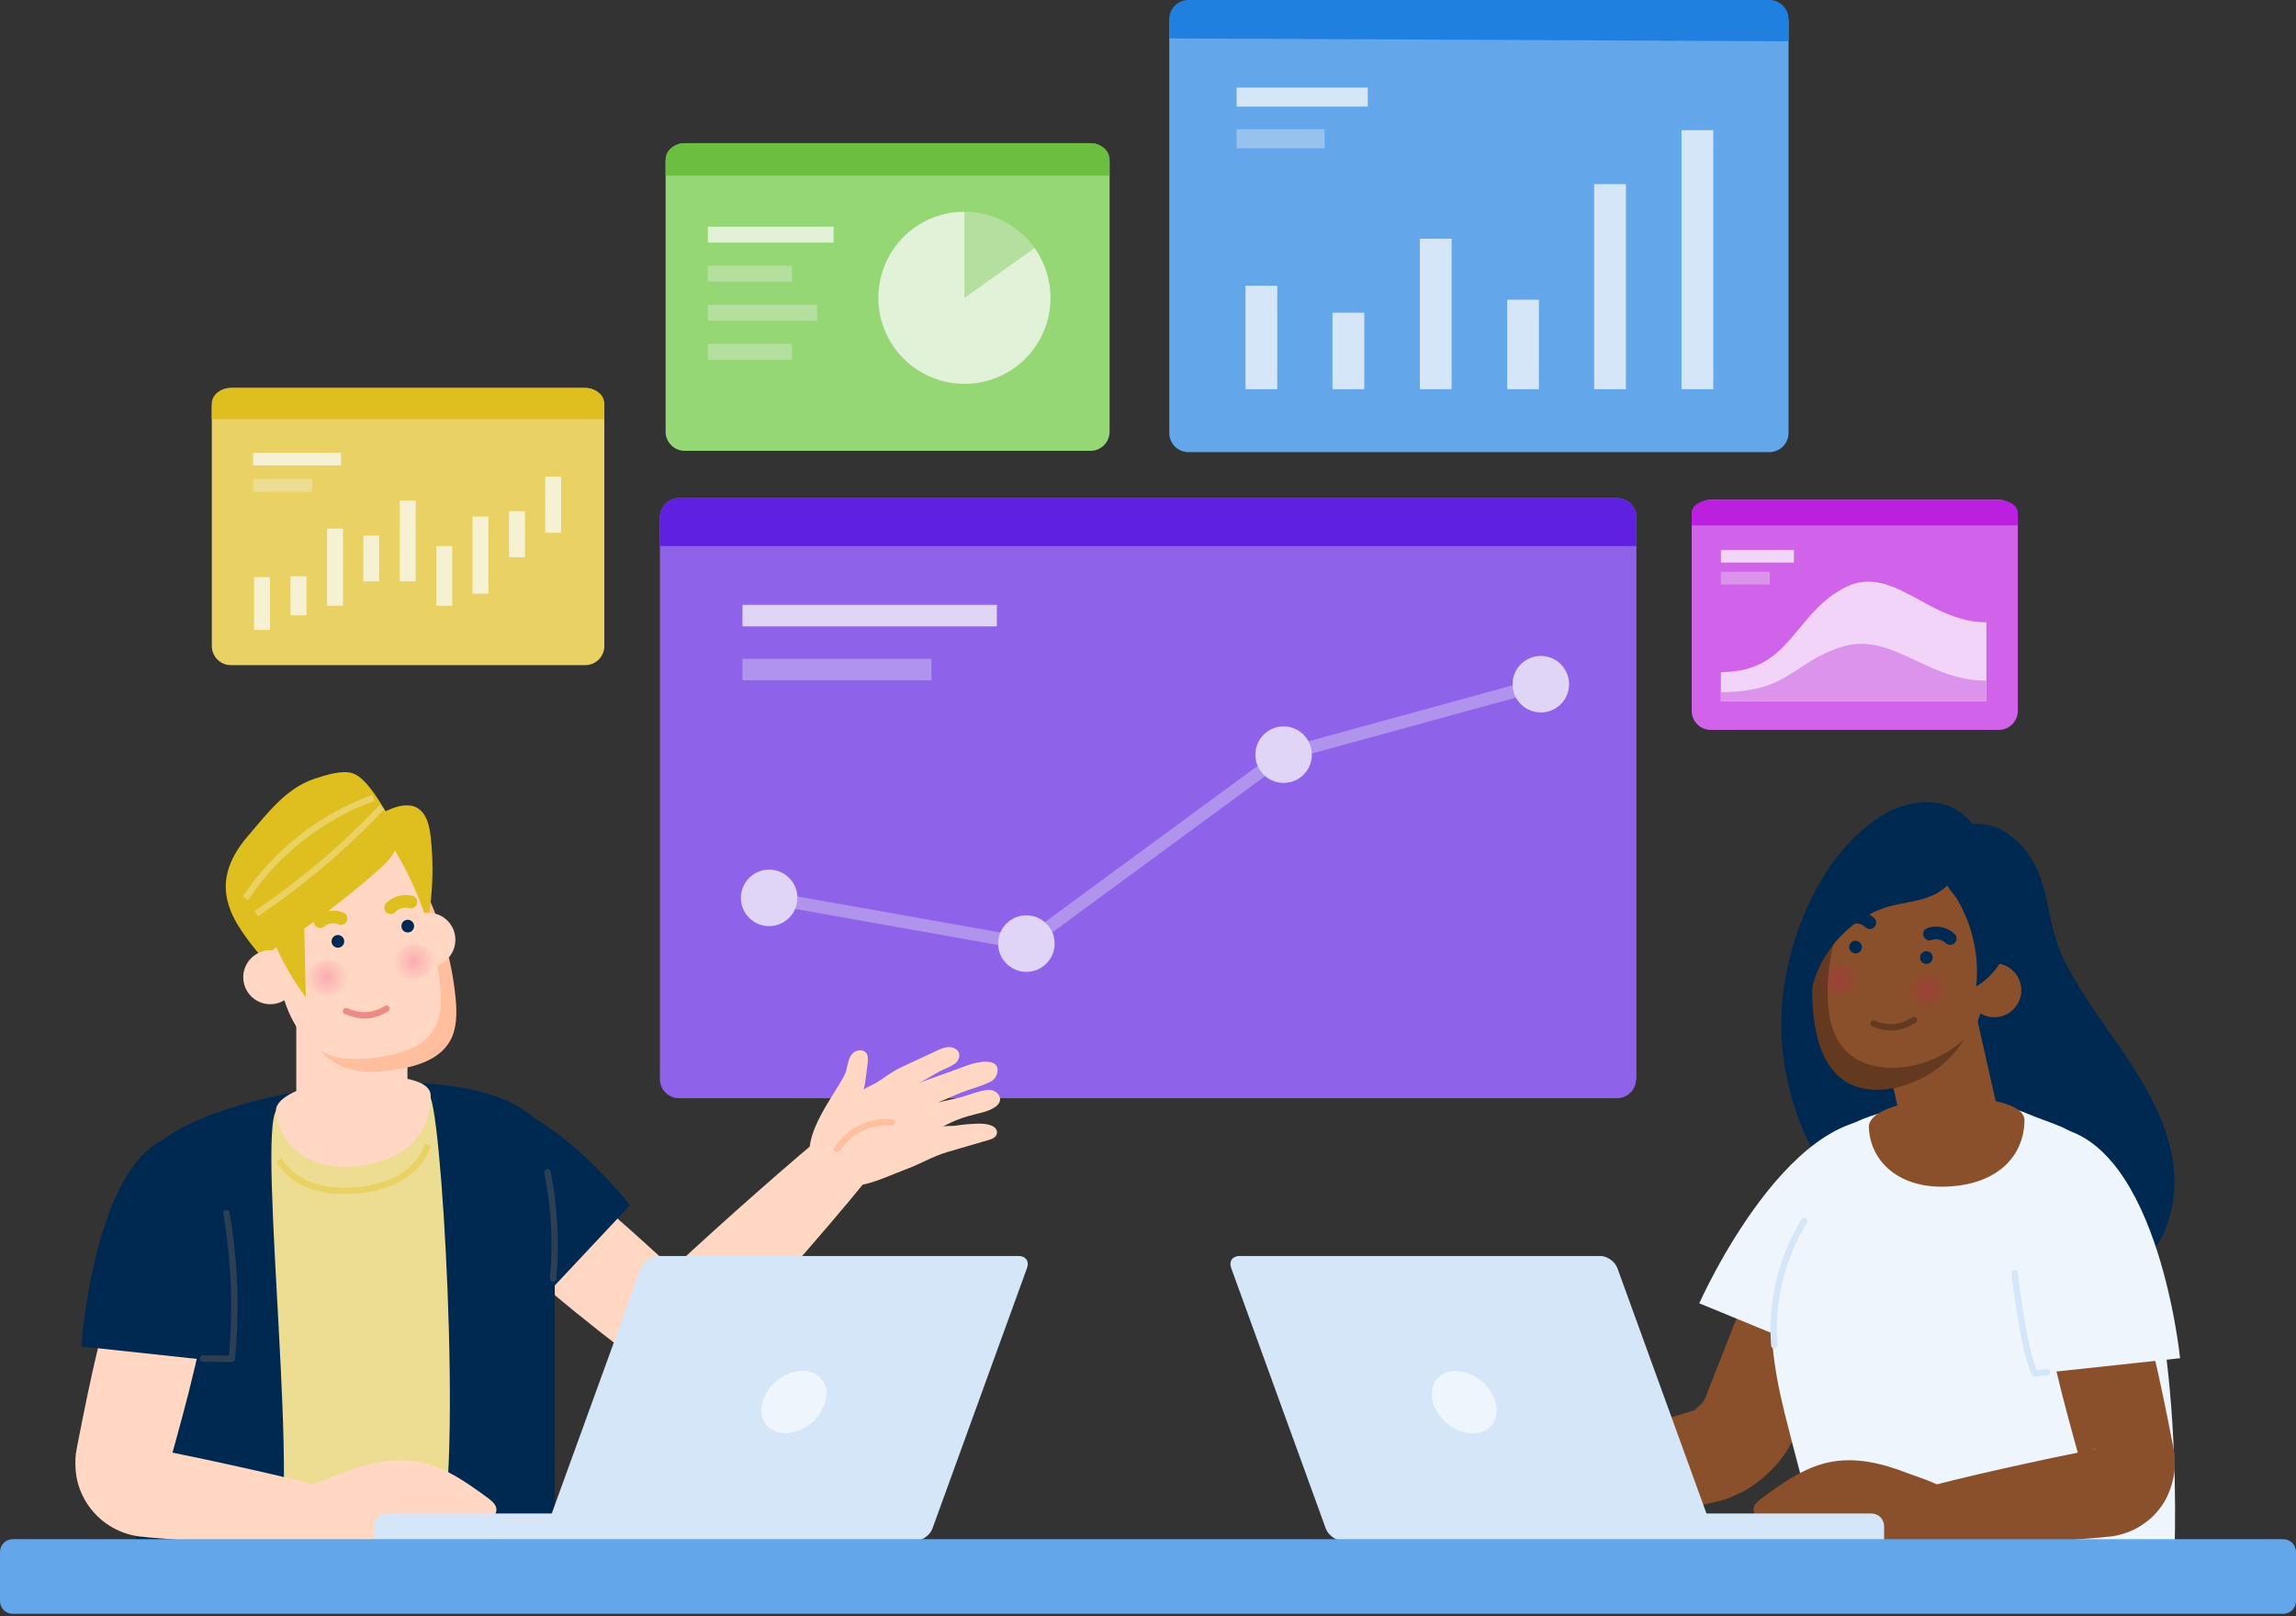 <svg xmlns:xlink="http://www.w3.org/1999/xlink" xmlns="http://www.w3.org/2000/svg" version="1.1" viewBox="0 0 723 509" height="509px" width="723px">
    <rect x="0" y="0" width="723" height="509" fill="#333333" stroke="none"/>
    <title>HomepageIllustration_6</title>
    <defs>
        <radialGradient id="radialGradient-1" gradientTransform="translate(0.504,0.495),scale(0.824,1),rotate(-6.733),translate(-0.504,-0.495)" r="60.909%" fy="49.499%" fx="50.352%" cy="49.499%" cx="50.352%">
            <stop offset="0%" stop-color="#EB0073"></stop>
            <stop offset="100%" stop-opacity="0" stop-color="#EB0073"></stop>
        </radialGradient>
        <radialGradient id="radialGradient-2" gradientTransform="translate(0.503,0.498),scale(0.822,1),rotate(-6.733),translate(-0.503,-0.498)" r="61.055%" fy="49.85%" fx="50.278%" cy="49.85%" cx="50.278%">
            <stop offset="0%" stop-color="#EB0073"></stop>
            <stop offset="100%" stop-opacity="0" stop-color="#EB0073"></stop>
        </radialGradient>
        <radialGradient id="radialGradient-3" gradientTransform="translate(0.5,0.506),scale(0.809,1),rotate(-177.351),translate(-0.5,-0.506)" r="61.736%" fy="50.584%" fx="49.95%" cy="50.584%" cx="49.95%">
            <stop offset="0%" stop-color="#EB0073"></stop>
            <stop offset="100%" stop-opacity="0" stop-color="#EB0073"></stop>
        </radialGradient>
        <radialGradient id="radialGradient-4" gradientTransform="translate(0.494,0.497),scale(0.811,1),rotate(-177.351),translate(-0.494,-0.497)" r="61.63%" fy="49.692%" fx="49.38%" cy="49.692%" cx="49.38%">
            <stop offset="0%" stop-color="#EB0073"></stop>
            <stop offset="100%" stop-opacity="0" stop-color="#EB0073"></stop>
        </radialGradient>
    </defs>
    <g fill-rule="evenodd" fill="none" stroke-width="1" stroke="none" id="Page-1">
        <g transform="translate(-812.3, -493.6)" id="HomepageIllustration_5">
            <g transform="translate(323.1, 0)" id="Group">
                <g transform="translate(489.2, 493.6)" id="HomepageIllustration_6">
                    <g transform="translate(368.2, -0)" id="Group">
                        <path fill-rule="nonzero" fill="#63A6E9" id="Path" d="M195,136.4 C195,139.7 192.3,142.4 189,142.4 L6,142.4 C2.7,142.4 0,139.7 0,136.4 L0,7 C0,3.7 2.7,1 6,1 L189,1 C192.3,1 195,3.7 195,7 L195,136.4 Z"></path>
                        <path fill-rule="nonzero" fill="#2080DF" id="Path" d="M-5.68434189e-14,12.1 L-5.68434189e-14,6 C-5.68434189e-14,2.7 2.7,0 6,0 L189,0 C192.3,0 195,2.7 195,6 L195,13"></path>
                        <line stroke-width="10" stroke="#D4E6F7" id="Path" y2="122.6" x2="166.3" y1="41" x1="166.3"></line>
                        <line stroke-width="10" stroke="#D4E6F7" id="Path" y2="122.6" x2="138.8" y1="58" x1="138.8"></line>
                        <line stroke-width="10" stroke="#D4E6F7" id="Path" y2="122.6" x2="111.4" y1="94.4" x1="111.4"></line>
                        <line stroke-width="10" stroke="#D4E6F7" id="Path" y2="122.6" x2="83.9" y1="75.2" x1="83.9"></line>
                        <line stroke-width="10" stroke="#D4E6F7" id="Path" y2="122.6" x2="56.4" y1="98.5" x1="56.4"></line>
                        <line stroke-width="10" stroke="#D4E6F7" id="Path" y2="122.6" x2="29" y1="90" x1="29"></line>
                        <line stroke-width="6" stroke="#D4E6F7" id="Path" y2="30.6" x2="62.5" y1="30.6" x1="21.2"></line>
                        <line stroke-width="6" stroke="#97C2ED" id="Path" y2="43.7" x2="48.9" y1="43.7" x1="21.2"></line>
                    </g>
                    <g transform="translate(209.6, 45.1)" id="Group">
                        <path fill-rule="nonzero" fill="#95D775" id="Path" d="M139.8,90.9 C139.8,94.2 137.1,96.9 133.8,96.9 L6,96.9 C2.7,96.9 0,94.2 0,90.9 L0,6 C0,2.7 2.7,2.84217094e-14 6,2.84217094e-14 L133.8,2.84217094e-14 C137.1,2.84217094e-14 139.8,2.7 139.8,6 L139.8,90.9 L139.8,90.9 Z"></path>
                        <path fill-rule="nonzero" fill="#6ABF40" id="Path" d="M0,10.2 C0,10.2 0,7.9 0,5.1 C0,2.3 2.7,2.84217094e-14 6,2.84217094e-14 L133.8,2.84217094e-14 C137.1,2.84217094e-14 139.8,2.3 139.8,5.1 C139.8,7.9 139.8,10.2 139.8,10.2"></path>
                        <path fill-rule="nonzero" fill="#B5DF9F" id="Path" d="M116.2,33 C111.3,26.1 103.2,21.6 94.1,21.6 L94.1,48.7 L116.2,33 Z"></path>
                        <path fill-rule="nonzero" fill="#E1F2D9" id="Path" d="M94.1,48.7 L94.1,21.6 C79.1,21.6 67,33.7 67,48.7 C67,63.7 79.2,75.8 94.1,75.8 C109.1,75.8 121.2,63.7 121.2,48.7 C121.2,42.8 119.3,37.4 116.2,33 L94.1,48.7 Z"></path>
                        <line stroke-width="5" stroke="#E1F2D9" id="Path" y2="28.8" x2="52.9" y1="28.8" x1="13.3"></line>
                        <line stroke-width="5" stroke="#B5DF9F" id="Path" y2="41.1" x2="39.8" y1="41.1" x1="13.3"></line>
                        <line stroke-width="5" stroke="#B5DF9F" id="Path" y2="53.4" x2="47.7" y1="53.4" x1="13.3"></line>
                        <line stroke-width="5" stroke="#B5DF9F" id="Path" y2="65.7" x2="39.8" y1="65.7" x1="13.3"></line>
                    </g>
                    <g transform="translate(207.8, 156.9)" id="Group">
                        <path fill-rule="nonzero" fill="#8F63E9" id="Path" d="M307.4,183 C307.4,186.3 304.7,189 301.4,189 L6,189 C2.7,189 5.68434189e-14,186.3 5.68434189e-14,183 L5.68434189e-14,6 C5.68434189e-14,2.7 2.7,0 6,0 L301.5,0 C304.8,0 307.5,2.7 307.5,6 L307.5,183 L307.4,183 Z"></path>
                        <path fill-rule="nonzero" fill="#6020DF" id="Path" d="M5.68434189e-14,15.1 L5.68434189e-14,6 C5.68434189e-14,2.7 2.7,-5.68434189e-14 6,-5.68434189e-14 L301.5,-5.68434189e-14 C304.8,-5.68434189e-14 307.5,2.7 307.5,6 L307.5,15.1"></path>
                        <rect height="6.8" width="80.1" y="33.6" x="26" fill-rule="nonzero" fill="#E0D4F7" id="Rectangle"></rect>
                        <rect height="6.8" width="59.5" y="50.6" x="26" fill-rule="nonzero" fill="#B093EC" id="Rectangle"></rect>
                        <g transform="translate(25.5, 49.7)">
                            <polyline points="8.9 76.2 89.9 90.6 170.9 31.1 251.9 8.9" stroke-linejoin="round" stroke-linecap="round" stroke-width="4" stroke="#B093EC" id="Path"></polyline>
                            <circle r="8.9" cy="8.9" cx="251.9" fill-rule="nonzero" fill="#E0D4F7" id="Oval"></circle>
                            <circle r="8.9" cy="31.1" cx="170.9" fill-rule="nonzero" fill="#E0D4F7" id="Oval"></circle>
                            <circle r="8.9" cy="90.6" cx="89.9" fill-rule="nonzero" fill="#E0D4F7" id="Oval"></circle>
                            <circle r="8.9" cy="76.2" cx="8.9" fill-rule="nonzero" fill="#E0D4F7" id="Oval"></circle>
                        </g>
                    </g>
                    <g transform="translate(66.7, 122.2)" id="Group">
                        <path fill-rule="nonzero" fill="#E9D263" id="Path" d="M123.6,81.3 C123.6,84.6 120.9,87.3 117.6,87.3 L6,87.3 C2.7,87.3 0,84.6 0,81.3 L0,6 C0,2.7 2.7,0 6,0 L117.6,0 C120.9,0 123.6,2.7 123.6,6 L123.6,81.3 L123.6,81.3 Z"></path>
                        <path fill-rule="nonzero" fill="#DFBF20" id="Path" d="M0,9.8 C0,9.8 0,7.6 0,4.9 C0,2.2 2.7,5.68434189e-14 6,5.68434189e-14 L117.6,5.68434189e-14 C120.9,5.68434189e-14 123.6,2.2 123.6,4.9 C123.6,7.6 123.6,9.8 123.6,9.8"></path>
                        <line stroke-width="4" stroke="#F7F1D4" id="Path" y2="22.4" x2="40.7" y1="22.4" x1="13"></line>
                        <line stroke-width="4" stroke="#ECDD93" id="Path" y2="30.7" x2="31.6" y1="30.7" x1="13"></line>
                        <g stroke-width="5" stroke="#F7F1D4" id="Path" transform="translate(15.3, 27.9)">
                            <line y2="40.7" x2="57.9" y1="21.9" x1="57.9"></line>
                            <line y2="33" x2="46.4" y1="7.6" x1="46.4"></line>
                            <line y2="33" x2="34.9" y1="18.6" x1="34.9"></line>
                            <line y2="40.7" x2="23.5" y1="16.4" x1="23.5"></line>
                            <line y2="17.7" x2="92.2" y1="0" x1="92.2"></line>
                            <line y2="25.4" x2="80.8" y1="10.9" x1="80.8"></line>
                            <line y2="36.9" x2="69.3" y1="12.6" x1="69.3"></line>
                            <line y2="43.7" x2="12" y1="31.4" x1="12"></line>
                            <line y2="48.3" x2="0.5" y1="31.7" x1="0.5"></line>
                        </g>
                    </g>
                    <g transform="translate(532.7, 157.4)" id="Group">
                        <path fill-rule="nonzero" fill="#D063E9" id="Path" d="M102.7,66.5 C102.7,69.8 100,72.5 96.7,72.5 L6,72.5 C2.7,72.5 1.13686838e-13,69.8 1.13686838e-13,66.5 L1.13686838e-13,6 C1.13686838e-13,2.7 2.7,0 6,0 L96.7,0 C100,0 102.7,2.7 102.7,6 L102.7,66.5 Z"></path>
                        <path fill-rule="nonzero" fill="#BC20DF" id="Path" d="M2.27373675e-13,8.1 C2.27373675e-13,8.1 2.27373675e-13,6.3 2.27373675e-13,4.1 C2.27373675e-13,1.9 2.7,0.1 6,0.1 L96.7,0.1 C100,0.1 102.7,1.9 102.7,4.1 C102.7,6.3 102.7,8.1 102.7,8.1"></path>
                        <path fill-rule="nonzero" fill="#F1D4F7" id="Path" d="M92.8,63.5 L9.2,63.5 L9.2,54.3 C30.9,54.3 31.8,36.8 47.4,28.1 C63,19.3 73.9,38.6 92.8,38.6 L92.8,63.5 Z"></path>
                        <path fill-rule="nonzero" fill="#DC93EC" id="Path" d="M92.8,63.5 L9.2,63.5 L9.2,60.6 C30.9,60.6 31.8,51.1 47.4,46.3 C63,41.5 73.9,57 92.8,57 L92.8,63.5 Z"></path>
                        <line stroke-width="4" stroke="#F1D4F7" id="Path" y2="17.8" x2="32.2" y1="17.8" x1="9.2"></line>
                        <line stroke-width="4" stroke="#DC93EC" id="Path" y2="24.7" x2="24.6" y1="24.7" x1="9.2"></line>
                    </g>
                    <g transform="translate(23.734, 243.205)" id="Group">
                        <g id="Path" transform="translate(118.286, 86.595)">
                            <path fill-rule="nonzero" fill="#FFD7C2" d="M24.08,30.5 C33.78,37.9 42.98,45.8 52.18,53.8 C56.78,57.8 61.28,61.9 65.78,66 L69.18,69.1 L70.88,70.7 L71.68,71.5 L71.88,71.7 L71.88,71.7 L71.88,71.7 L71.78,71.7 C71.68,71.6 71.68,71.6 71.58,71.6 C70.28,70.9 69.38,70.9 68.58,71.2 C68.18,71.4 67.68,71.6 67.28,72 C67.18,72.1 67.08,72.2 66.98,72.3 L66.88,72.4 L66.88,72.4 C66.88,72.4 66.98,72.3 66.98,72.3 L67.38,71.9 L69.08,70.4 L75.78,64.2 C80.28,60.1 84.78,56 89.38,51.9 C98.48,43.8 107.68,35.7 117.08,27.9 C121.28,24.4 127.48,25 130.88,29.2 C133.98,32.9 133.88,38.1 130.98,41.7 C123.28,51.2 115.28,60.4 107.28,69.6 C103.28,74.2 99.28,78.8 95.18,83.3 L89.08,90.1 L87.58,91.8 L87.18,92.2 L87.08,92.3 L86.88,92.5 L86.38,93 C85.68,93.6 85.08,94.2 84.28,94.8 C81.38,97 78.08,98.5 74.68,99.3 C71.28,100.1 67.78,100.2 64.28,99.5 C60.78,98.9 57.38,97.5 54.28,95.3 L53.18,94.5 L52.48,94 L51.58,93.3 L49.78,91.9 L46.18,89.1 C41.38,85.3 36.68,81.5 32.08,77.6 C22.78,69.8 13.48,61.9 4.68,53.5 C-1.32,47.8 -1.62,38.3 4.18,32.3 C9.38,26.5 18.08,25.9 24.08,30.5 Z"></path>
                            <path fill-rule="nonzero" fill="#FFD7C2" d="M123.78,9.1 C124.98,6.9 124.68,4.1 126.28,2.2 C127.38,0.9 129.58,0.5 130.68,1.8 C131.48,2.7 131.28,4.1 131.18,5.2 C130.78,8 130.58,10.8 129.98,13.5 C130.08,13 133.18,11.7 133.68,11.4 C136.48,9.7 138.98,7.6 141.88,6.3 C145.58,4.6 149.38,2.8 153.08,1.1 C154.28,0.5 155.58,0 156.88,0 C158.18,0 159.68,0.7 159.98,2 C160.28,3.2 159.68,4.5 158.68,5.2 C157.28,6.3 155.38,6.8 153.78,7.7 C151.48,8.9 149.18,10.6 146.78,11.5 C152.18,9.5 157.68,7.6 163.08,5.6 C165.58,4.7 173.18,3 171.98,8.3 C171.68,9.5 170.78,10.5 169.68,11 C166.88,12.4 163.48,13.2 160.48,14.4 C156.98,15.8 153.38,17.7 149.78,18.7 C149.88,18 159.48,16.1 160.58,15.8 C163.18,15.1 167.08,13.4 169.58,13.5 C171.38,13.5 173.18,15.1 172.88,16.8 C172.38,19.5 167.48,20.6 165.28,21.1 C161.58,22 158.08,23.2 154.68,25.2 C155.58,24.7 157.48,24.9 158.48,24.8 C159.88,24.6 161.28,24.4 162.58,24.3 C164.68,24.2 166.98,23.9 169.18,24.4 C169.88,24.6 170.58,24.8 171.18,25.3 C171.78,25.8 172.08,26.6 171.88,27.3 C171.58,28.5 170.28,29 169.18,29.3 C164.88,30.6 160.48,31.8 156.18,33.1 C151.68,34.4 147.48,37 142.98,38.6 C134.98,41.6 125.48,47 117.38,41.3 C105.98,33.3 119.28,17.5 123.78,9.1 Z"></path>
                            <path stroke-linecap="round" stroke-width="2" stroke="#FFBF9E" d="M121.58,32.1 C122.68,30.5 123.98,29 125.48,27.8 C129.18,24.8 134.08,23.3 138.78,23.7"></path>
                        </g>
                        <path fill-rule="nonzero" fill="#002952" id="Path" d="M113.166,109.295 C136.066,86.695 174.666,136.395 174.666,136.395 L144.666,168.395 C144.766,168.295 90.266,131.795 113.166,109.295 Z"></path>
                        <path fill-rule="nonzero" fill="#002952" id="Path" d="M18.866,246.895 C18.866,246.895 21.066,150.295 21.066,125.495 C21.066,100.695 150.966,78.895 150.966,123.595 C150.966,168.295 150.966,249.295 150.966,249.295"></path>
                        <path fill-rule="nonzero" fill="#ECDD93" id="Path" d="M112.866,244.595 C103.266,251.095 52.766,251.295 62.366,244.595 C71.966,237.895 56.966,113.895 63.366,106.395 C69.766,98.795 108.966,94.195 111.866,102.495 C116.266,114.695 122.466,238.095 112.866,244.595 Z"></path>
                        <rect height="36.9" width="35" y="66.695" x="69.566" fill-rule="nonzero" fill="#FFD7C2" id="Rectangle"></rect>
                        <path fill-rule="nonzero" fill="#FFBF9E" id="Path" d="M64.366,48.795 C68.766,67.995 67.866,64.895 69.866,72.895 C71.866,80.895 76.066,89.095 83.566,92.495 C88.966,94.995 95.166,94.595 100.966,93.695 C107.466,92.695 114.666,90.495 117.966,84.695 C120.166,80.795 120.166,75.995 119.766,71.495 C118.166,54.695 112.266,38.295 102.666,24.295 C102.666,24.295 59.966,29.495 64.366,48.795 Z"></path>
                        <path fill-rule="nonzero" fill="#DFBF20" id="Path" d="M107.866,11.395 C110.666,13.195 111.466,16.895 111.866,20.195 C112.866,28.895 112.566,37.695 111.166,46.295 C105.566,41.295 99.966,36.395 94.366,31.395 C89.966,27.495 86.066,20.895 91.766,16.195 C95.366,13.195 103.266,8.395 107.866,11.395 Z"></path>
                        <path fill-rule="nonzero" fill="#FFD7C2" id="Path" d="M59.466,44.795 C63.866,63.995 62.966,60.895 64.966,68.895 C66.966,76.895 71.166,85.095 78.666,88.495 C84.066,90.995 90.266,90.595 96.066,89.695 C102.566,88.695 109.766,86.495 113.066,80.695 C115.266,76.795 115.266,71.995 114.866,67.495 C113.266,50.695 107.366,34.295 97.766,20.295 C97.766,20.395 55.066,25.595 59.466,44.795 Z"></path>
                        <path fill-rule="nonzero" fill="#DFBF20" id="Path" d="M98.366,13.395 C100.066,15.995 101.666,18.995 101.266,22.195 C100.866,25.795 98.066,28.495 95.366,30.895 C83.866,40.995 71.566,50.195 58.566,58.195 C50.066,47.695 40.566,36.195 54.266,20.195 C60.466,12.995 66.266,5.095 75.266,2.095 C78.566,0.995 84.366,-0.905 87.666,0.495 C91.966,2.295 95.966,9.595 98.366,13.395 Z"></path>
                        <circle r="8.5" cy="64.595" cx="61.366" fill-rule="nonzero" fill="#FFD7C2" id="Oval"></circle>
                        <circle r="8.5" cy="52.795" cx="111.166" fill-rule="nonzero" fill="#FFD7C2" id="Oval"></circle>
                        <circle r="2" cy="53.295" cx="82.666" fill-rule="nonzero" fill="#002952" id="Oval"></circle>
                        <circle r="2" cy="48.495" cx="104.666" fill-rule="nonzero" fill="#002952" id="Oval"></circle>
                        <path stroke-linecap="round" stroke-width="2" stroke="#EB8B84" id="Path" d="M85.266,75.295 C89.266,76.995 93.466,77.295 97.966,74.495"></path>
                        <path opacity="0.2" fill-rule="nonzero" fill="url(#radialGradient-1)" id="Path" d="M85.566,63.895 C85.866,66.795 83.266,69.495 79.666,69.995 C76.066,70.495 72.866,68.395 72.566,65.495 C72.266,62.595 74.866,59.895 78.466,59.395 C82.066,58.895 85.266,60.895 85.566,63.895 Z"></path>
                        <path opacity="0.2" fill-rule="nonzero" fill="url(#radialGradient-2)" id="Path" d="M113.166,58.895 C113.466,61.795 110.866,64.495 107.266,64.995 C103.666,65.395 100.466,63.395 100.166,60.495 C99.866,57.595 102.466,54.895 106.066,54.395 C109.666,53.895 112.866,55.995 113.166,58.895 Z"></path>
                        <path stroke-linecap="round" stroke-width="4" stroke="#DFBF20" id="Path" d="M99.266,42.695 C100.866,40.995 103.466,40.295 105.666,40.895"></path>
                        <path stroke-linecap="round" stroke-width="4" stroke="#DFBF20" id="Path" d="M77.066,47.095 C78.866,45.595 81.566,45.195 83.666,46.095"></path>
                        <path fill-rule="nonzero" fill="#DFBF20" id="Path" d="M71.966,43.295 C72.166,52.495 72.366,61.695 72.566,70.895 C68.366,65.295 64.866,59.195 62.266,52.795 C61.466,50.895 60.766,48.795 60.666,46.695 C60.666,44.595 61.466,42.395 63.166,41.195"></path>
                        <path stroke-width="2" stroke="#E9D263" id="Path" d="M96.466,11.095 C84.566,23.695 71.266,34.895 56.966,44.595"></path>
                        <path stroke-width="2" stroke="#E9D263" id="Path" d="M93.866,8.095 C77.566,13.995 63.166,25.195 53.566,39.695"></path>
                        <path fill-rule="nonzero" fill="#FFD7C2" id="Path" d="M111.866,101.695 C112.366,112.595 105.166,121.895 89.666,123.995 C74.166,125.995 64.366,117.895 63.166,107.095 C61.866,96.295 111.366,90.895 111.866,101.695 Z"></path>
                        <path fill-rule="nonzero" fill="#FFD7C2" id="Path" d="M42.266,165.495 C40.466,175.695 38.066,185.795 35.566,195.795 C34.266,200.795 32.966,205.795 31.566,210.795 C30.866,213.295 30.166,215.795 29.466,218.295 L29.166,219.195 L29.166,219.295 L29.166,219.295 L29.166,219.195 L29.166,219.095 C29.166,218.995 29.166,218.895 29.166,218.895 C29.166,218.595 29.166,218.195 29.166,217.795 C29.066,216.995 28.766,216.195 28.366,215.495 C27.966,214.795 27.366,214.195 26.666,213.795 C25.966,213.395 25.266,213.195 24.766,213.095 C24.666,213.095 24.666,213.095 24.566,213.095 L24.466,213.095 L24.666,213.095 L25.666,213.295 L27.566,213.695 L31.366,214.495 C36.466,215.495 41.466,216.595 46.566,217.695 C56.666,219.895 66.766,222.195 76.866,224.795 C82.166,226.195 85.266,231.495 83.966,236.795 C82.766,241.295 78.666,244.295 74.166,244.195 C63.766,243.895 53.466,243.295 43.066,242.595 C37.866,242.195 32.766,241.895 27.566,241.395 L23.666,241.095 L21.766,240.895 L20.766,240.795 L20.466,240.795 L19.866,240.695 L18.666,240.495 C15.566,239.895 12.466,238.595 9.766,236.695 C7.066,234.795 4.666,232.195 2.966,229.195 C1.266,226.195 0.266,222.895 0.066,219.495 C-0.034,217.795 -0.034,216.195 0.166,214.595 L0.366,213.395 L0.566,212.295 L0.766,211.295 C1.266,208.795 1.766,206.195 2.266,203.695 C3.266,198.595 4.366,193.595 5.466,188.495 C7.766,178.395 10.166,168.395 13.166,158.495 C15.566,150.595 23.966,146.095 31.966,148.495 C39.166,150.795 43.566,158.195 42.266,165.495 Z"></path>
                        <path fill-rule="nonzero" fill="#FFD7C2" id="Path" d="M108.966,217.395 C116.766,219.095 123.466,223.895 129.866,228.595 C131.266,229.595 132.866,230.995 132.566,232.695 C132.366,234.195 130.766,235.095 129.366,235.195 C127.866,235.295 126.466,234.795 125.066,234.495 C117.666,232.795 110.066,235.195 102.966,237.795 C95.866,240.395 88.666,243.495 81.066,243.195 C77.866,243.095 74.566,242.295 71.966,240.395 C69.366,238.495 67.566,235.395 67.766,232.195 C68.166,225.395 79.166,222.695 84.366,220.695 C92.066,217.695 100.566,215.595 108.966,217.395 Z"></path>
                        <path fill-rule="nonzero" fill="#002952" id="Path" d="M40.866,114.695 C7.066,105.795 1.866,180.895 1.866,180.895 L47.466,185.795 C47.566,185.695 74.766,123.595 40.866,114.695 Z"></path>
                        <g fill-rule="nonzero" transform="translate(94.066, 152.395)">
                            <path fill="#D4E6F7" id="Path" d="M0,85.1 C0,82.9 1.8,81.1 4,81.1 L107.5,81.1 C109.7,81.1 111.5,82.9 111.5,85.1 L111.5,92.4 C111.5,94.6 109.7,96.4 107.5,96.4 L4,96.4 C1.8,96.4 0,94.6 0,92.4 L0,85.1 Z"></path>
                            <path fill="#D4E6F7" id="Path" d="M54.2,85.9 C53.4,88 54.6,89.7 56.8,89.7 L170.4,89.7 C172.6,89.7 175,88 175.8,85.9 L205.6,3.8 C206.4,1.7 205.2,-1.13686838e-13 203,-1.13686838e-13 L89.4,-1.13686838e-13 C87.2,-1.13686838e-13 84.8,1.7 84,3.8 L54.2,85.9 Z"></path>
                            <ellipse ry="8.6" rx="11.3" cy="45.986" cx="132.203" transform="translate(132.203, 45.986) rotate(-40.429) translate(-132.203, -45.986)" fill="#EEF5FC" id="Oval"></ellipse>
                        </g>
                        <path stroke-width="2" stroke="#E9D263" id="Path" d="M64.066,122.095 C69.166,130.495 79.266,132.695 89.066,131.695 C98.866,130.695 107.766,126.595 111.066,117.395"></path>
                        <path stroke-linejoin="round" stroke-linecap="round" stroke-width="2" stroke="#2D4053" id="Path" d="M150.466,159.495 C151.466,148.295 150.866,136.995 148.666,125.995"></path>
                        <path stroke-linejoin="round" stroke-linecap="round" stroke-width="2" stroke="#2D4053" id="Path" d="M40.166,184.695 C43.166,184.695 46.266,184.795 49.266,184.795 C50.766,169.495 50.166,154.095 47.566,138.895"></path>
                    </g>
                    <g transform="translate(387.451, 252.644)" id="Group">
                        <path fill-rule="nonzero" fill="#8A502B" id="Path" d="M198.949,145.856 C194.049,159.656 188.649,173.156 183.049,186.656 L178.849,196.756 L177.749,199.256 L177.449,200.056 L176.849,201.356 C176.449,202.256 176.049,202.956 175.549,203.756 C173.749,206.656 171.849,208.956 169.749,210.956 C167.649,212.956 165.449,214.756 162.849,216.356 C162.149,216.756 161.549,217.156 160.849,217.456 L159.749,217.956 L158.649,218.456 C157.949,218.756 157.049,219.156 156.249,219.456 C155.849,219.656 155.349,219.756 154.949,219.856 L154.249,220.056 L153.949,220.156 L153.749,220.156 L143.049,222.656 C128.849,225.956 114.549,229.156 100.249,232.256 C85.949,235.356 71.649,238.356 57.249,240.956 C51.949,241.956 46.749,238.456 45.849,233.056 C44.949,228.256 47.749,223.656 52.149,222.056 C65.949,217.156 79.849,212.556 93.749,207.956 C107.649,203.456 121.549,199.056 135.549,194.756 L146.049,191.556 L146.249,191.456 L146.249,191.456 L146.249,191.456 C146.249,191.456 146.149,191.456 146.249,191.456 C146.249,191.456 146.249,191.456 146.349,191.356 C146.349,191.356 146.449,191.356 146.449,191.256 L146.549,191.156 C146.649,191.056 146.749,190.956 146.849,190.856 C147.349,190.456 147.949,189.956 148.449,189.356 C148.949,188.856 149.249,188.256 149.349,188.056 C149.349,188.056 149.349,187.956 149.349,188.056 C149.349,188.056 149.349,188.056 149.349,188.156 L149.549,187.656 L150.549,185.056 L154.549,174.856 C159.849,161.256 165.349,147.756 171.449,134.456 C174.849,126.956 183.749,123.556 191.349,127.056 C198.149,130.456 201.549,138.656 198.949,145.856 Z"></path>
                        <path fill-rule="nonzero" fill="#002952" id="Path" d="M216.049,121.056 C225.549,111.956 229.149,99.156 230.649,86.456 C232.049,74.556 230.049,62.256 232.649,50.756 C234.549,42.256 237.849,34.056 238.449,25.356 C239.049,16.656 236.249,7.056 228.849,2.556 C222.149,-1.544 213.249,-0.344 206.349,3.556 C186.449,14.856 175.149,42.556 173.649,64.356 C172.549,80.556 176.349,97.156 184.349,111.356 C186.849,115.656 189.749,119.856 193.749,122.856 C197.749,125.856 203.049,127.456 207.849,126.156 C210.949,125.256 213.649,123.256 216.049,121.056 Z"></path>
                        <path fill-rule="nonzero" fill="#002952" id="Path" d="M229.149,143.756 C244.649,151.156 266.749,158.356 282.849,148.556 C293.849,141.856 298.449,127.756 297.049,115.056 C295.649,102.356 289.149,90.756 282.049,80.056 C274.849,69.456 266.849,59.256 261.549,47.556 C257.649,38.856 257.849,29.156 253.649,20.456 C250.849,14.756 246.249,9.656 240.249,7.656 C232.449,5.156 223.649,8.456 217.749,14.156 C211.849,19.856 208.349,27.656 205.649,35.356 C196.249,62.556 194.649,92.356 201.049,120.356 C202.049,124.556 203.249,128.956 206.049,132.256 C209.149,135.856 213.049,135.756 217.049,137.456 C221.249,139.356 225.049,141.856 229.149,143.756 Z"></path>
                        <path fill-rule="nonzero" fill="#EEF5FC" id="Path" d="M211.849,100.856 C177.449,90.456 147.649,157.856 147.649,157.856 L191.349,175.856 C191.249,175.856 247.849,111.756 211.849,100.856 Z"></path>
                        <path fill-rule="nonzero" fill="#EEF5FC" id="Path" d="M186.549,236.456 C185.949,234.556 185.449,232.356 184.749,229.856 C180.849,217.356 177.649,204.856 174.449,192.156 C171.049,178.456 169.049,164.156 171.049,150.056 C172.549,139.956 176.149,130.356 180.649,121.256 C182.949,116.656 185.649,112.256 188.149,107.756 C190.249,104.056 192.949,102.556 196.949,100.756 C203.249,97.856 210.149,96.456 217.049,95.456 C224.049,94.456 231.249,93.956 238.349,94.856 C242.749,95.356 247.049,96.456 251.049,98.156 C254.349,99.556 257.749,100.656 261.149,102.056 C268.549,105.156 275.249,111.956 279.149,118.856 C301.849,158.456 297.049,242.556 297.049,242.556 C288.949,242.456 280.849,242.456 272.649,242.356 C251.249,242.256 229.849,242.056 208.549,241.956 C203.649,241.956 198.849,241.956 193.949,241.856 C189.249,241.656 187.649,239.556 186.549,236.456 Z"></path>
                        <path fill-rule="nonzero" fill="#8A502B" id="Path" d="M284.249,149.056 C287.249,158.956 289.649,169.056 291.949,179.056 C293.049,184.056 294.149,189.156 295.149,194.256 C295.649,196.756 296.149,199.356 296.649,201.856 L296.849,202.856 L297.049,203.956 L297.249,205.156 C297.449,206.756 297.449,208.456 297.349,210.056 C297.049,213.356 296.049,216.756 294.449,219.756 C292.749,222.756 290.449,225.356 287.649,227.256 C284.949,229.256 281.749,230.456 278.749,231.056 L277.549,231.256 L276.949,231.356 L276.649,231.356 L275.649,231.456 L273.749,231.656 L269.849,231.956 C264.649,232.456 259.549,232.756 254.349,233.156 C244.049,233.856 233.649,234.456 223.249,234.756 C217.849,234.956 213.249,230.656 213.149,225.156 C213.049,220.456 216.149,216.456 220.549,215.356 C230.649,212.756 240.749,210.456 250.849,208.256 C255.949,207.156 260.949,206.056 266.049,205.056 L269.849,204.256 L271.749,203.856 L272.749,203.656 L272.949,203.656 L272.849,203.656 C272.749,203.656 272.749,203.656 272.649,203.656 C272.049,203.656 271.349,203.856 270.749,204.356 C270.049,204.756 269.449,205.356 269.049,206.056 C268.649,206.756 268.349,207.556 268.249,208.356 C268.149,208.756 268.149,209.056 268.249,209.456 C268.249,209.556 268.249,209.656 268.249,209.656 L268.249,209.756 L268.249,209.856 L268.249,209.856 L268.249,209.756 L267.949,208.856 C267.249,206.356 266.549,203.856 265.849,201.356 C264.449,196.356 263.149,191.356 261.849,186.356 C259.349,176.356 256.949,166.256 255.149,156.056 C253.749,147.856 259.149,140.056 267.349,138.656 C274.849,137.356 282.049,141.956 284.249,149.056 Z"></path>
                        <path fill-rule="nonzero" fill="#8A502B" id="Path" d="M188.349,207.956 C180.549,209.656 173.849,214.456 167.449,219.156 C166.049,220.156 164.449,221.556 164.749,223.256 C164.949,224.756 166.549,225.656 167.949,225.756 C169.449,225.856 170.849,225.356 172.249,225.056 C179.649,223.356 187.249,225.756 194.349,228.356 C201.449,230.956 208.649,234.056 216.249,233.756 C219.449,233.656 222.749,232.856 225.349,230.956 C227.949,229.056 229.749,225.956 229.549,222.756 C229.149,215.956 218.149,213.256 212.949,211.256 C205.249,208.256 196.749,206.156 188.349,207.956 Z"></path>
                        <path fill-rule="nonzero" fill="#EEF5FC" id="Path" d="M255.149,102.156 C291.649,101.156 299.049,175.156 299.049,175.156 L253.449,180.056 C253.349,179.956 220.149,103.056 255.149,102.156 Z"></path>
                        <g fill-rule="nonzero" transform="translate(0, 142.956)">
                            <path fill="#D4E6F7" id="Path" d="M205.849,85.1 C205.849,82.9 204.049,81.1 201.849,81.1 L98.349,81.1 C96.149,81.1 94.349,82.9 94.349,85.1 L94.349,92.4 C94.349,94.6 96.149,96.4 98.349,96.4 L201.849,96.4 C204.049,96.4 205.849,94.6 205.849,92.4 L205.849,85.1 Z"></path>
                            <path fill="#D4E6F7" id="Path" d="M151.649,85.9 C152.449,88 151.249,89.7 149.049,89.7 L35.449,89.7 C33.249,89.7 30.849,88 30.049,85.9 L0.249,3.8 C-0.551,1.7 0.649,-1.13686838e-13 2.849,-1.13686838e-13 L116.449,-1.13686838e-13 C118.649,-1.13686838e-13 121.049,1.7 121.849,3.8 L151.649,85.9 Z"></path>
                            <ellipse ry="11.3" rx="8.6" cy="46.052" cx="73.635" transform="translate(73.635, 46.052) rotate(-49.571) translate(-73.635, -46.052)" fill="#EEF5FC" id="Oval"></ellipse>
                        </g>
                        <rect height="40.699" width="30.499" y="68.243" x="208.831" transform="translate(224.081, 88.593) rotate(-12.703) translate(-224.081, -88.593)" fill-rule="nonzero" fill="#8A502B" id="Rectangle"></rect>
                        <path fill-rule="nonzero" fill="#633A1F" id="Path" d="M193.349,87.756 C193.749,87.956 194.049,88.256 194.449,88.456 C198.649,90.756 203.749,91.056 208.449,90.156 C217.349,88.556 225.949,82.956 230.649,75.256 C232.649,72.056 232.549,68.456 233.149,64.856 C234.049,59.556 234.049,54.156 233.049,48.956 C232.049,43.556 230.049,38.156 226.449,33.856 C221.749,28.356 214.349,25.156 207.149,25.656 C183.649,27.256 180.149,57.856 185.249,75.656 C186.649,80.456 189.249,85.056 193.349,87.756 Z"></path>
                        <path fill-rule="nonzero" fill="#8A502B" id="Path" d="M194.549,79.056 C194.849,79.356 195.149,79.656 195.549,79.856 C199.349,82.756 204.349,83.756 209.149,83.656 C218.149,83.456 227.449,79.156 233.349,72.256 C235.749,69.456 236.249,65.856 237.349,62.356 C239.049,57.256 239.849,51.956 239.649,46.556 C239.449,41.056 238.349,35.356 235.449,30.656 C231.649,24.456 224.849,20.256 217.649,19.656 C194.249,17.656 186.149,47.456 188.449,65.856 C188.949,70.856 190.949,75.756 194.549,79.056 Z"></path>
                        <circle r="8.5" cy="59.256" cx="240.549" fill-rule="nonzero" fill="#8A502B" id="Oval"></circle>
                        <circle r="2" cy="48.956" cx="219.149" fill-rule="nonzero" fill="#002952" id="Oval"></circle>
                        <circle r="2" cy="45.656" cx="196.849" fill-rule="nonzero" fill="#002952" id="Oval"></circle>
                        <path stroke-linecap="round" stroke-width="2" stroke="#633A1F" id="Path" d="M215.249,68.656 C211.549,70.956 207.449,71.856 202.549,69.756"></path>
                        <path opacity="0.2" fill-rule="nonzero" fill="url(#radialGradient-3)" id="Path" d="M213.049,58.756 C212.949,61.656 215.749,64.256 219.349,64.356 C222.949,64.456 226.049,62.256 226.149,59.356 C226.249,56.456 223.449,53.856 219.849,53.756 C216.249,53.656 213.249,55.856 213.049,58.756 Z"></path>
                        <path opacity="0.2" fill-rule="nonzero" fill="url(#radialGradient-4)" id="Path" d="M185.249,55.856 C185.149,58.756 187.949,61.356 191.549,61.456 C195.149,61.656 198.249,59.356 198.349,56.456 C198.449,53.556 195.649,50.956 192.049,50.856 C188.349,50.656 185.349,52.856 185.249,55.856 Z"></path>
                        <path fill-rule="nonzero" fill="#002952" id="Path" d="M182.249,64.256 C183.149,49.756 194.049,36.356 208.149,32.656 C211.349,31.856 214.649,31.456 217.849,30.556 C221.049,29.656 224.149,28.156 226.249,25.656 C228.349,23.156 229.149,19.256 227.549,16.456 C225.549,12.956 220.949,12.056 216.949,12.156 C200.649,12.856 184.949,28.156 183.749,44.356 C183.249,50.956 182.749,57.556 182.249,64.256 Z"></path>
                        <path fill-rule="nonzero" fill="#002952" id="Path" d="M234.849,58.056 C241.449,54.156 245.849,46.556 245.849,38.856 C245.849,33.156 243.549,27.356 239.049,23.956 C235.849,21.556 231.249,20.356 227.249,21.456 C221.449,23.056 227.249,27.756 229.049,30.956 C233.749,39.056 235.849,48.756 234.849,58.056 Z"></path>
                        <path stroke-linecap="round" stroke-width="4" stroke="#002952" id="Path" d="M220.149,41.556 C222.349,40.756 224.949,41.356 226.649,42.956"></path>
                        <path stroke-linecap="round" stroke-width="4" stroke="#002952" id="Path" d="M194.849,36.556 C197.049,35.756 199.649,36.356 201.349,37.956"></path>
                        <path fill-rule="nonzero" fill="#8A502B" id="Path" d="M250.049,100.356 C249.849,111.256 241.949,120.156 226.349,121.056 C210.749,122.056 201.449,113.256 201.049,102.456 C200.649,91.556 250.349,89.456 250.049,100.356 Z"></path>
                        <path stroke-linejoin="round" stroke-linecap="round" stroke-width="2" stroke="#D4E6F7" id="Path" d="M257.149,179.556 L253.349,179.956 C249.749,173.156 246.949,148.356 246.949,148.356"></path>
                        <path stroke-linejoin="round" stroke-linecap="round" stroke-width="2" stroke="#D4E6F7" id="Path" d="M171.249,171.056 C170.249,157.456 173.549,143.656 180.649,131.956"></path>
                    </g>
                    <path fill-rule="nonzero" fill="#63A6E9" id="Path" d="M0,504.3 C0,506.5 1.8,508.3 4,508.3 L719,508.3 C721.2,508.3 723,506.5 723,504.3 L723,488.8 C723,486.6 721.2,484.8 719,484.8 L4,484.8 C1.8,484.8 0,486.6 0,488.8 L0,504.3 Z"></path>
                </g>
            </g>
        </g>
    </g>
</svg>